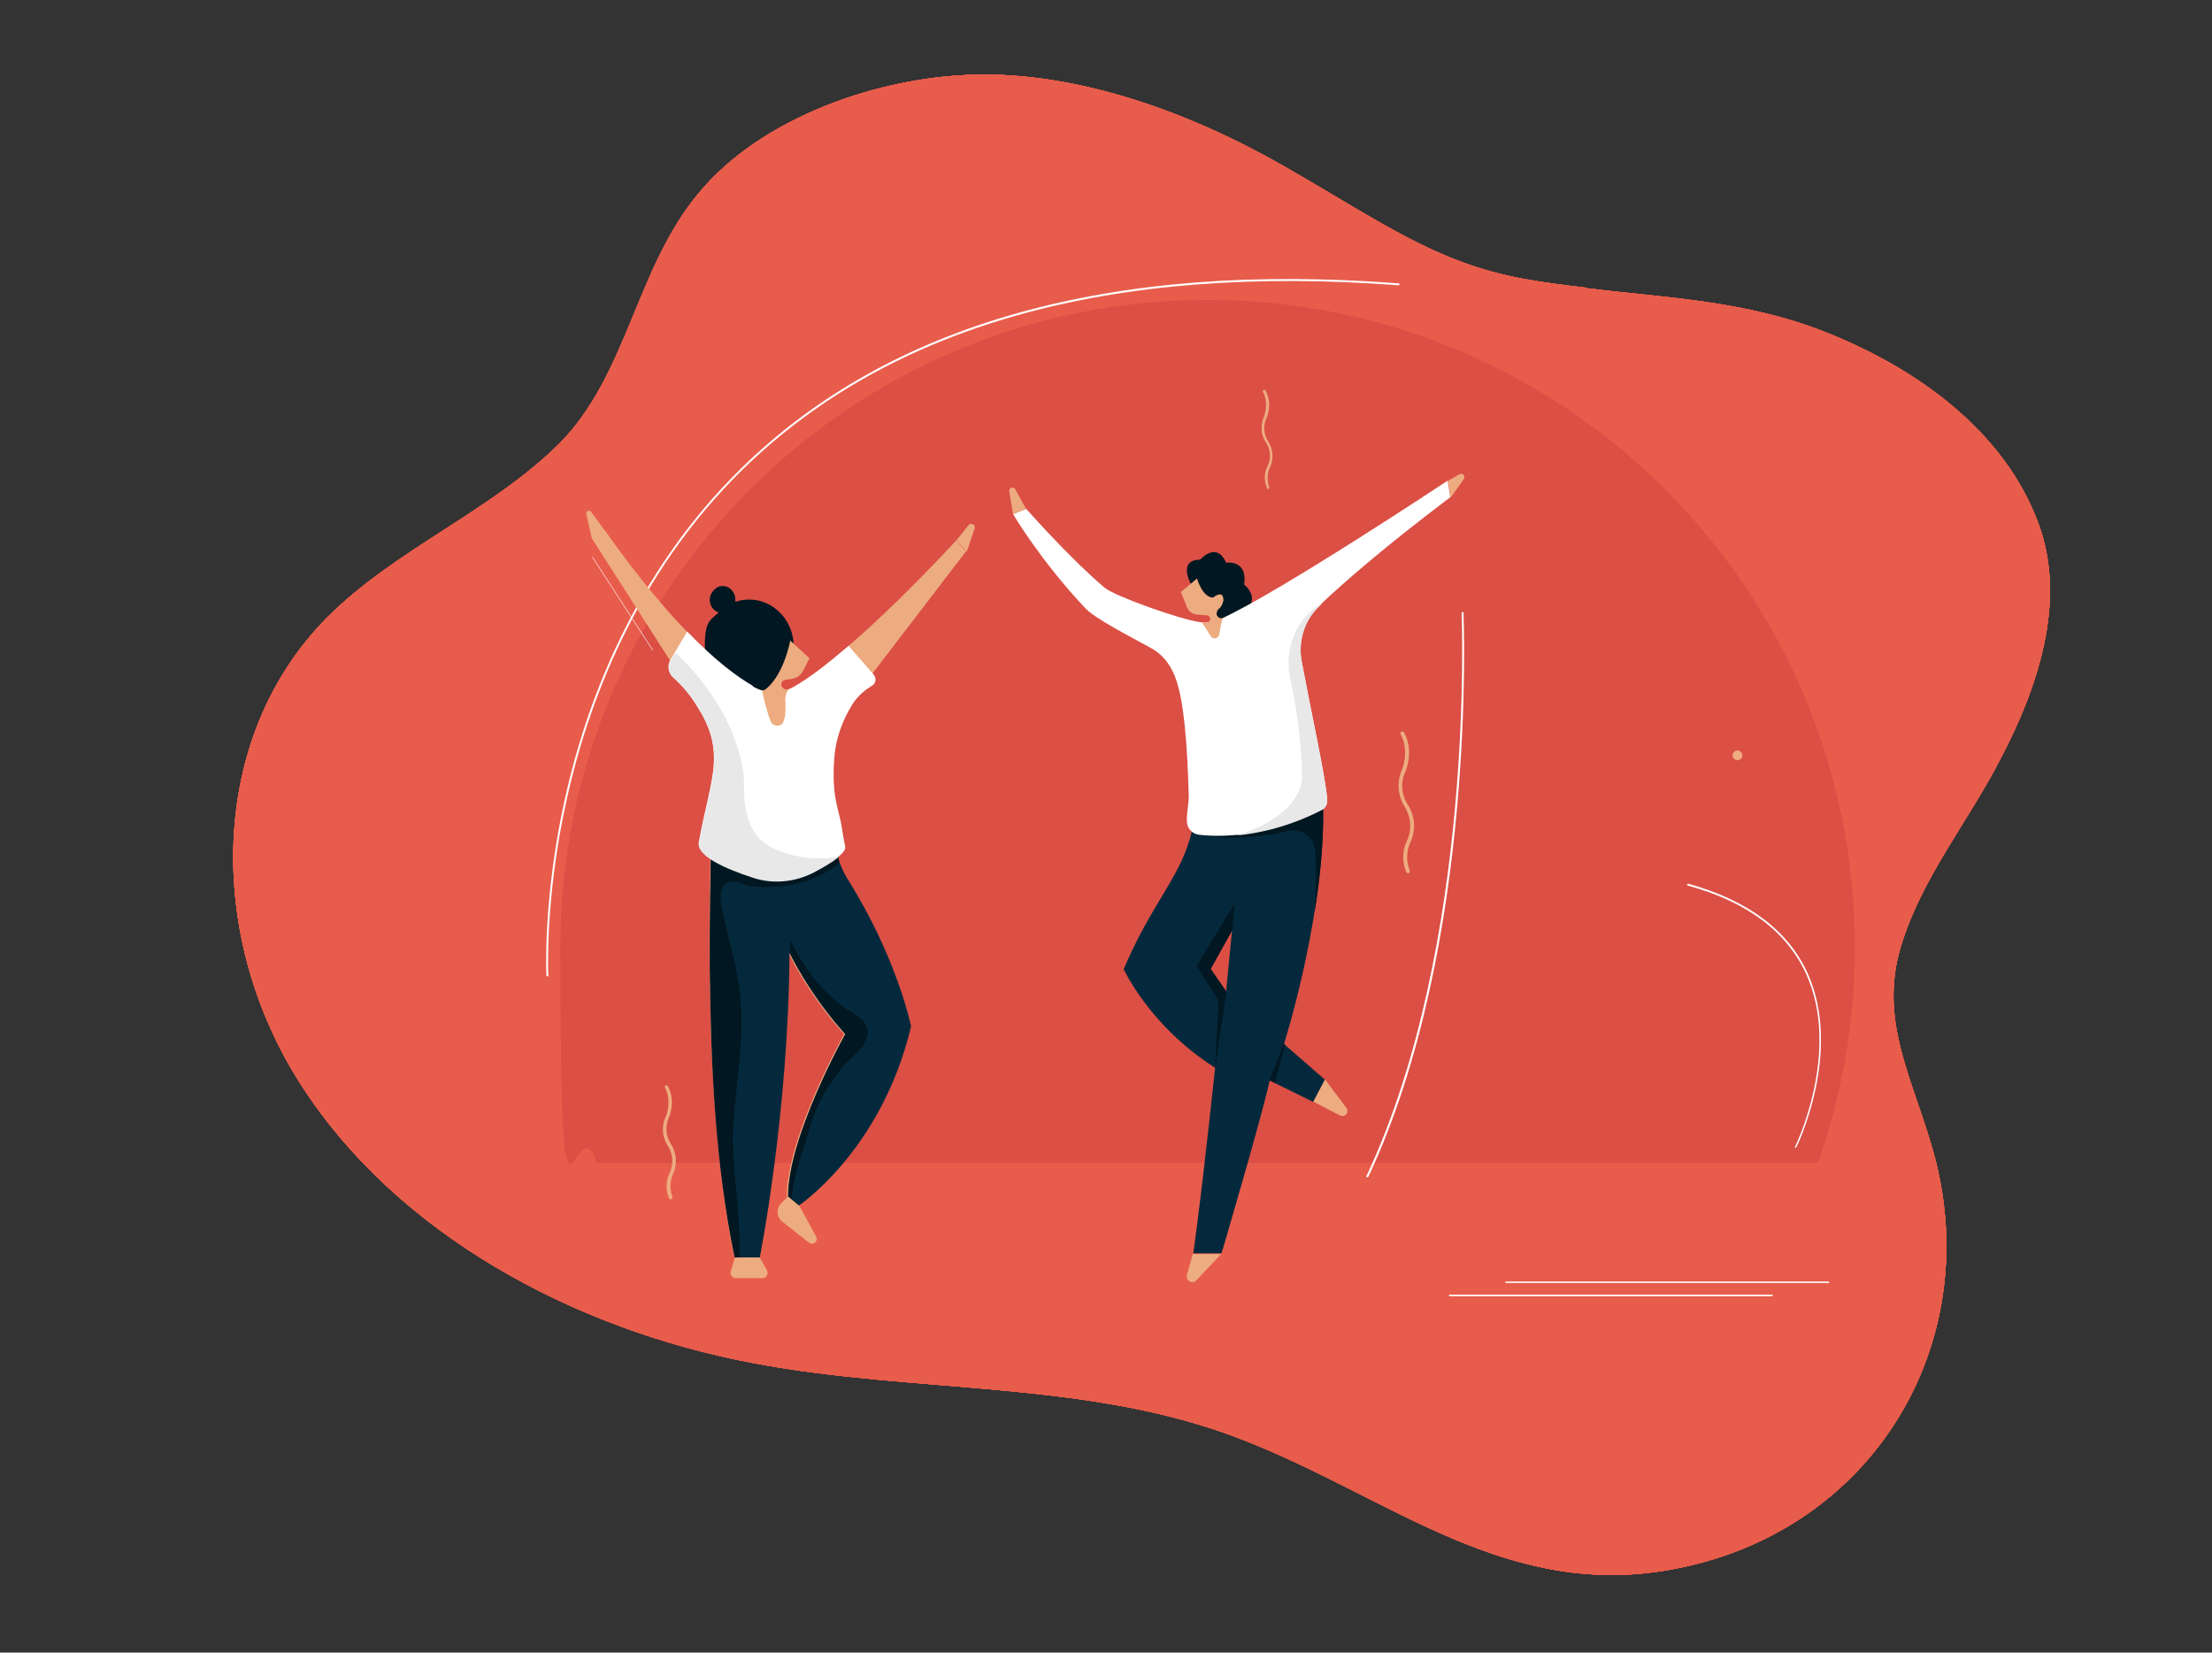 <?xml version="1.0" encoding="UTF-8"?>
<svg xmlns="http://www.w3.org/2000/svg" xmlns:xlink="http://www.w3.org/1999/xlink" version="1.1" viewBox="0 0 587.8 439.1">
  <rect x="0" y="0" width="587.8" height="439.1" fill="#333333" stroke="none"/>
  <defs>
    <style>
      .cls-1 {
        fill: none;
      }

      .cls-2 {
        isolation: isolate;
      }

      .cls-3 {
        fill: #05293c;
      }

      .cls-4 {
        fill: #fff;
      }

      .cls-5 {
        fill: #e85c4b;
      }

      .cls-6 {
        fill: #edac80;
      }

      .cls-7 {
        fill: #011721;
      }

      .cls-8 {
        fill: #db4f45;
      }

      .cls-9 {
        clip-path: url(#clippath);
      }

      .cls-10 {
        fill: #e8e8e8;
      }
    </style>
    <clipPath id="clippath">
      <path class="cls-1" d="M421.2,76.4c-5.3-.6-10.8-1.3-16.3-2.3-23.4-4.3-37.5-14.9-63.3-29.7-25.8-14.9-53.9-24.5-79.9-24.6-27.9,0-59.8,11.7-76.1,31.6-16.7,20-18.9,48.5-37.2,66.7-18.2,17.9-43.4,27.9-61.4,45.9-31.9,32.1-32.3,85.1-6.9,124.4,25.3,39.3,72.1,64.8,120.2,73.8,43.3,8.2,89,4.3,129.8,20.3,39.5,15.3,70.7,43.3,115.7,34.2,51.9-10.3,81.1-59.2,68.5-108.6-5.2-20.1-15.5-36.2-9.1-56.9,5.5-18,17.8-32.9,26.3-49.4,9.7-18.4,18-41.9,10.1-62.9-9.1-24.4-32.2-41-56.4-50.6-21.7-8.6-42.7-9.1-64.2-11.8h0Z"/>
    </clipPath>
  </defs>
  <!-- Generator: Adobe Illustrator 28.7.1, SVG Export Plug-In . SVG Version: 1.2.0 Build 142)  -->
  <g>
    <g id="Calque_1">
      <g class="cls-2">
        <g id="Calque_1-2" data-name="Calque_1">
          <g>
            <path class="cls-5" d="M421.2,76.4h0c-5.3-.6-10.8-1.3-16.3-2.3-23.4-4.3-37.5-14.9-63.3-29.7s-53.9-24.5-79.9-24.6c-27.9,0-59.8,11.7-76.1,31.6-16.7,20-18.9,48.5-37.2,66.7-18.2,17.9-43.4,27.9-61.4,45.9-31.9,32.1-32.3,85.1-6.9,124.4,25.3,39.3,72.1,64.8,120.2,73.8,43.3,8.2,89,4.3,129.8,20.3,39.5,15.3,70.7,43.3,115.7,34.2,51.9-10.3,81.1-59.2,68.5-108.6-5.2-20.1-15.5-36.2-9.1-56.9,5.5-18,17.8-32.9,26.3-49.4,9.7-18.4,18-41.9,10.1-62.9-9.1-24.4-32.2-41-56.4-50.6-21.7-8.6-42.7-9.1-64.2-11.8h0Z"/>
            <g>
              <path class="cls-5" d="M421.2,76.4h0c-5.3-.6-10.8-1.3-16.3-2.3-23.4-4.3-37.5-14.9-63.3-29.7s-53.9-24.5-79.9-24.6c-27.9,0-59.8,11.7-76.1,31.6-16.7,20-18.9,48.5-37.2,66.7-18.2,17.9-43.4,27.9-61.4,45.9-31.9,32.1-32.3,85.1-6.9,124.4,25.3,39.3,72.1,64.8,120.2,73.8,43.3,8.2,89,4.3,129.8,20.3,39.5,15.3,70.7,43.3,115.7,34.2,51.9-10.3,81.1-59.2,68.5-108.6-5.2-20.1-15.5-36.2-9.1-56.9,5.5-18,17.8-32.9,26.3-49.4,9.7-18.4,18-41.9,10.1-62.9-9.1-24.4-32.2-41-56.4-50.6-21.7-8.6-42.7-9.1-64.2-11.8h0Z"/>
              <g>
                <path class="cls-5" d="M421.2,76.4h0c-5.3-.6-10.8-1.3-16.3-2.3-23.4-4.3-37.5-14.9-63.3-29.7s-53.9-24.5-79.9-24.6c-27.9,0-59.8,11.7-76.1,31.6-16.7,20-18.9,48.5-37.2,66.7-18.2,17.9-43.4,27.9-61.4,45.9-31.9,32.1-32.3,85.1-6.9,124.4,25.3,39.3,72.1,64.8,120.2,73.8,43.3,8.2,89,4.3,129.8,20.3,39.5,15.3,70.7,43.3,115.7,34.2,51.9-10.3,81.1-59.2,68.5-108.6-5.2-20.1-15.5-36.2-9.1-56.9,5.5-18,17.8-32.9,26.3-49.4,9.7-18.4,18-41.9,10.1-62.9-9.1-24.4-32.2-41-56.4-50.6-21.7-8.6-42.7-9.1-64.2-11.8h0Z"/>
                <g>
                  <path class="cls-5" d="M421.2,76.4h0c-5.3-.6-10.8-1.3-16.3-2.3-23.4-4.3-37.5-14.9-63.3-29.7s-53.9-24.5-79.9-24.6c-27.9,0-59.8,11.7-76.1,31.6-16.7,20-18.9,48.5-37.2,66.7-18.2,17.9-43.4,27.9-61.4,45.9-31.9,32.1-32.3,85.1-6.9,124.4,25.3,39.3,72.1,64.8,120.2,73.8,43.3,8.2,89,4.3,129.8,20.3,39.5,15.3,70.7,43.3,115.7,34.2,51.9-10.3,81.1-59.2,68.5-108.6-5.2-20.1-15.5-36.2-9.1-56.9,5.5-18,17.8-32.9,26.3-49.4,9.7-18.4,18-41.9,10.1-62.9-9.1-24.4-32.2-41-56.4-50.6-21.7-8.6-42.7-9.1-64.2-11.8h0Z"/>
                  <g>
                    <path class="cls-5" d="M421.2,76.4c-5.3-.6-10.8-1.3-16.3-2.3-23.4-4.3-37.5-14.9-63.3-29.7s-53.9-24.5-79.9-24.6c-27.9,0-59.8,11.7-76.1,31.6-16.7,20-18.9,48.5-37.2,66.7-18.2,17.9-43.4,27.9-61.4,45.9-31.9,32.1-32.3,85.1-6.9,124.4,25.3,39.3,72.1,64.8,120.2,73.8,43.3,8.2,89,4.3,129.8,20.3,39.5,15.3,70.7,43.3,115.7,34.2,51.9-10.3,81.1-59.2,68.5-108.6-5.2-20.1-15.5-36.2-9.1-56.9,5.5-18,17.8-32.9,26.3-49.4,9.7-18.4,18-41.9,10.1-62.9-9.1-24.4-32.2-41-56.4-50.6-21.7-8.6-42.7-9.1-64.2-11.8h0Z"/>
                    <g class="cls-9">
                      <polygon class="cls-5" points="571.4 455.4 -14.1 347.8 49.9 -26.3 635.2 81.3 571.4 455.4"/>
                    </g>
                  </g>
                </g>
              </g>
            </g>
          </g>
        </g>
      </g>
      <g>
        <path class="cls-8" d="M483.1,309c6.3-17.9,9.8-37.2,9.8-57.3,0-95-77-172-172-172s-172,77-172,172,3.5,39.3,9.8,57.3h324.5Z"/>
        <path class="cls-4" d="M145.4,259.4c-.1,0-.2-.1-.2-.2,0-.2-1-20.3,4.9-46.9,5.4-24.5,18-59.7,47-88,39.3-38.4,98-54.9,174.6-49,.1,0,.2.1.2.3,0,.1-.1.2-.3.2-76.4-5.8-135,10.6-174.2,48.9-28.9,28.2-41.4,63.3-46.8,87.7-5.9,26.5-4.9,46.6-4.9,46.8,0,.1,0,.3-.2.3h0Z"/>
        <g>
          <path class="cls-6" d="M178.2,318.7c-.2,0-.3-.1-.4-.3-.9-2-.9-4.3,0-6.4l.3-.7c.9-2.2.7-4.8-.6-6.8-1.6-2.4-1.8-5.4-.5-8,0,0,1.6-3.9-.3-7.5-.1-.2,0-.5.2-.6.2-.1.5,0,.6.2,2.1,3.9.4,8.1.3,8.2-1.1,2.3-.9,5,.5,7.2,1.5,2.3,1.7,5.1.7,7.6l-.3.7c-.7,1.8-.7,3.9,0,5.7,0,.2,0,.5-.2.6,0,0-.1,0-.2,0"/>
          <path class="cls-6" d="M374.2,232c-.2,0-.4-.1-.5-.3-1.1-2.5-1.1-5.4,0-7.9l.4-.9c1.1-2.8.8-5.9-.8-8.5-1.9-3-2.2-6.7-.7-10,0,0,2-4.9-.4-9.3-.1-.3,0-.6.2-.7s.6,0,.7.2c2.7,4.9.5,10.1.4,10.3-1.4,2.9-1.1,6.3.6,8.9,1.8,2.8,2.2,6.4.9,9.5l-.4.9c-.9,2.3-.9,4.8,0,7.1.1.3,0,.6-.3.7,0,0-.1,0-.2,0"/>
          <path class="cls-6" d="M337.1,129.9c-.1,0-.3,0-.4-.2-.8-1.8-.8-3.8,0-5.6l.3-.6c.8-1.9.6-4.2-.6-5.9-1.4-2.1-1.5-4.7-.5-7,0,0,1.4-3.4-.3-6.5-.1-.2,0-.4.2-.5.2-.1.4,0,.5.2,1.9,3.4.4,7,.3,7.2-1,2-.8,4.4.4,6.3,1.3,2,1.5,4.5.6,6.6l-.3.6c-.6,1.6-.6,3.4,0,5,0,.2,0,.4-.2.5,0,0,0,0-.2,0"/>
          <path class="cls-3" d="M351.5,215c-16.6,8.7-30.8,6.3-34.7,5.4-.6,2.9-1.6,5.6-2.8,8.3-4.3,9-9.3,14.6-15.4,28.8,0,0,7,15.3,24.3,26.2,0,0-3.3,31.4-5.8,49.3h7.5c0,.1,10.6-35.9,12.8-45.9l11.6,5.7,3.1-5.9-10.9-9.5s9.9-31.1,10.4-59.1c0-1.1,0-2.2,0-3.3M325.9,263.5l-4.2-6,5.7-10.3-1.6,16.3Z"/>
          <path class="cls-7" d="M351.6,218.3c0-1.1,0-2.2,0-3.3-13.7,7.2-25.8,6.8-31.8,5.9l-.8,1s9.2,2.1,23.4-1.1c3.5-.8,6.9,1.7,7.1,5.3.2,3.5.3,8.7-.2,16.4,1.3-7.8,2.2-16.2,2.3-24.3"/>
          <path class="cls-7" d="M316.4,155s-3.5-6.2,2.5-6.3c0,0,4.4-5,6.9.8,0,0,5.8-.9,4.8,5.8,0,0,4.7,3.7,0,7.2l-6.6,3.2-1.1-2.4-6.5-8.3Z"/>
          <path class="cls-4" d="M350.6,160.9c6.2-5.9,17.2-15.5,34.8-28.8l-.7-4.4s-44.9,29.8-60.4,36.8c-1.7.8-3.6,1.1-5.4.8-4.9-.6-22.5-6.8-25.3-9.1-4.4-3.6-12.9-12-20.9-21l-3.5,1.4s7.3,12.4,19.2,25c2.5,2.7,12,7.6,17.3,10.5,3.7,2,5.7,5.1,6.9,8.7,2,5.9,2.9,16.7,3.3,30.8,0,2-.6,4.4-.5,6.6,0,1.9,1.4,3.4,3.3,3.6,5.7.7,18.5.6,32.8-6.9,1.5-1,1.2-2.6,1.1-3.6-.8-6.8-4.4-23.3-6.7-35.6-1-5.5.7-11.1,4.8-14.9"/>
          <path class="cls-6" d="M324,161.7c.8-.7,1.1-2.1,1.1-2.1.1-3.2-2.8-.8-2.8-.8-2.9-.2-4.2-5.1-4.2-5.1l-4.3,3.6,1.6,4c.4,1.1,1.5,1.9,2.7,2l2.6.2c.5,0,.8.4.9.9,0,.5-.4,1-.9,1h-1.3c0,0,1.2,1.8,2.3,3.6.6,1,2.2.7,2.3-.5.3-1.8.7-3.7.9-4.2,0,0,0,0-.2,0h0c-.7,0-1.4-.5-1.4-1.2,0-.5.2-1,.6-1.4"/>
          <polygon class="cls-7" points="328 240.1 327.5 247.1 321.7 257.4 325.9 263.5 322.9 283.7 323.8 265.8 318 256.7 328 240.1"/>
          <polygon class="cls-7" points="341.2 277.3 337.3 287 338.8 287.7 341.5 277.6 341.2 277.3"/>
          <path class="cls-10" d="M342.9,180.6c3.1,13.8,3.1,25.9,3.1,25.9-.5,10.7-16.7,15.3-17.5,15.5,6.3-.6,14.3-2.4,23-6.9,1.5-1,1.2-2.6,1.1-3.6-.8-6.8-4.4-23.3-6.7-35.6-1-5.5.7-11.1,4.8-14.9.2-.2.5-.5.7-.7h0c-1.9.9-3.4,2.3-4.7,3.8-3.8,4.6-5.1,10.7-3.8,16.5"/>
          <path class="cls-6" d="M349,292.7l7.1,3.7c1.3.6,2.5-.8,1.7-2l-5.7-7.6-3.1,5.9Z"/>
          <path class="cls-6" d="M317,333l-1.6,5.8c-.4,1.5,1.5,2.5,2.5,1.4l6.6-7h-7.5Z"/>
          <path class="cls-6" d="M272.7,135.3l-2.9-5.3c-.5-.8-1.7-.4-1.6.5l1,6.1,3.5-1.4Z"/>
          <path class="cls-6" d="M384.7,127.8l3.1-1.8c.8-.5,1.7.5,1.2,1.3l-3.5,4.9-.7-4.4Z"/>
          <path class="cls-6" d="M463,200.7c0,.7-.6,1.3-1.3,1.3s-1.3-.6-1.3-1.3.6-1.3,1.3-1.3,1.3.6,1.3,1.3"/>
          <path class="cls-6" d="M254.2,143.5s-27.4,29.9-43.1,38.9c-3.4,2-7.6,1.9-11,0-6.9-4-20.3-14.4-39.6-41.8l-3.2,2.5,25.5,39.8c4.4,6.1,7.3,12.3,6.9,19.9-1.3,25.7-3.4,88.7,5.4,131.2h6.5s7.7-38,7.9-80.9c0,0,5,10.8,14.8,21.7,0,0-15.2,27.1-15.2,43.1l2.9,2.4s22-14.7,29.8-47.6c0,0-3.6-17.9-16.6-38.7-1.7-2.8-2.9-5.9-3.4-9.2-.7-4.8-1.2-12.6-.4-23.3.5-6.4,2.9-12.6,6.8-17.8l28.5-37.2-2.7-3Z"/>
          <path class="cls-6" d="M212.3,320.2l4.6,8.4c.6,1.2-.8,2.4-1.9,1.6l-7.1-5.6c-1.6-1.3-1.7-3.6-.2-5l1.7-1.7,2.9,2.4Z"/>
          <path class="cls-6" d="M201.8,334l2,3.5c.5.9-.1,2.1-1.2,2.1h-7.1c-.9,0-1.6-.9-1.3-1.8l1.1-3.8h6.5Z"/>
          <path class="cls-3" d="M222.1,224.8c.4,3.3,1.6,6.4,3.4,9.2,13,20.8,16.6,38.7,16.6,38.7-7.8,32.9-29.8,47.6-29.8,47.6l-2.9-2.4c0-16,15.2-43.1,15.2-43.1-9.8-10.9-14.8-21.6-14.8-21.6-.3,42.9-7.9,80.9-7.9,80.9h-6.5c-7.8-37.5-7.1-91-5.9-120.7l32-1.2c0,5.4.4,9.6.8,12.6"/>
          <path class="cls-7" d="M189.1,220.3c10.8,0,21.6,0,32.4,0,.5,2.7.9,5.5,1.4,8.2,0,.3.1.7,0,.9-.1.3-.4.4-.6.6-4.3,3.1-9.5,5-14.8,5.5-2.6.3-5.3.2-7.9,0-1.8-.2-3.8-1.7-5.7-1.2-2.4.7-2.6,3.6-2.3,5.7,1.1,6.4,3.1,12.6,4.3,19,2.6,13.2,0,26.2-1,39.4-.6,9.3,1.1,18.5,1.5,27.8.1,2.6.4,5.4,0,7.9h-1.2c-5.2-25.1-6.3-51.1-6.6-76.7-.1-12.3.2-24.7.4-37h0Z"/>
          <path class="cls-7" d="M190.9,162.7c-1.4-.5-2.3-1.8-2.3-3.4s1.5-3.6,3.4-3.6,3.4,1.6,3.4,3.6,0,.4,0,.6c1.2-.4,2.4-.6,3.7-.6,6.5,0,11.8,5.6,11.8,12.4s-5.3,12.4-11.8,12.4-11.8-5.6-11.8-12.4,1.4-6.8,3.8-9.1"/>
          <path class="cls-6" d="M160.5,140.7l-3.4-4.7c-.5-.6-1.5-.2-1.3.6l1.5,6.6,3.2-2.5Z"/>
          <path class="cls-6" d="M254.2,143.5l3.2-4c.6-.8,1.9,0,1.6.9l-2.1,6.2-2.7-3Z"/>
          <path class="cls-4" d="M200.1,182.4c3.4,2,7.6,2,11,0,4.2-2.4,9.3-6.4,14.4-10.8l6.7,7.7c.8,1,.5,2.5-.7,3l-.4.3c-1.9,1.2-3.5,2.8-4.7,4.7-2.6,4.3-4.3,8.9-4.7,14-.8,10.7,1.3,13.8,2,18.6.1.9.5,3,.9,5.1.3,1.7-4,4.4-8.3,6.6-5,2.6-10.9,3.2-16.3,1.4-6.7-2.2-14.9-5.6-14.3-9.3,1.5-8.3,3.8-16,4-21.1.3-6.5-2-11.4-5.5-16.6-1.1-1.6-2.3-3.1-3.6-4.4l-1.4-1.4c-1.6-1.1-2-3.2-1.1-4.8l4.5-7.6c7.7,8,13.6,12.2,17.4,14.4"/>
          <path class="cls-7" d="M229.6,271.6c2.9,3.2-1,7.5-3.5,9.7-1.8,1.6-3.3,3.5-4.7,5.5-2.8,3.9-4.8,8.3-6.2,12.9-1.5,5-3.3,9.8-4.3,15-.1.7-.2,1.3-.3,2,0,.2-.4,1.8-.2,1.9l-.9-.8c0-16,15.2-43.1,15.2-43.1-9.8-10.9-14.8-21.6-14.8-21.6v-3.6c0,.4.5,1.1.7,1.5,2.1,4.1,4.6,7.9,7.7,11.3,1.6,1.7,3.3,3.3,5.1,4.7,1.9,1.5,4,2.5,5.8,4,.2.2.4.3.5.5"/>
          <path class="cls-10" d="M185.8,223.9c1.5-8.3,3.8-16,4-21.1.3-6.5-2-11.4-5.5-16.6-1.1-1.6-2.3-3.1-3.6-4.4l-1.4-1.4c-1.6-1.1-2-3.2-1.1-4.8l1.2-2.1c.5,0,1.7,1.6,2.1,1.9,1.8,1.7,3.4,3.6,4.9,5.5,4.7,5.9,8.4,12.8,10.3,20.2.6,2.1,1,4.5,1,6.7,0,2.4,0,4.9.5,7.3.5,2.6,1.4,5.2,3.2,7.3,2,2.3,5.1,3.6,8,4.5,4.4,1.3,9,1.4,13.5.8-1.6,1.3-4.1,2.8-6.6,4.1-5,2.6-10.9,3.2-16.3,1.4-6.7-2.2-14.9-5.6-14.3-9.3"/>
          <path class="cls-6" d="M202.8,183.6s0,0,0,0h0s0,0,0,0c5.4-3.5,7.2-13.4,7.2-13.4l5.1,4.7-1.6,3.2c-.6,1.3-1.8,2.1-3.2,2.3l-1.5.2c-.7,0-1.2.7-1.2,1.3s.9,1.6,1.8,1.3c0,0,.1,0,.2,0h0s-1.1,1.1-.9,3.3c0,.6.1,1.6,0,2.2,0,.8,0,1.7-.5,3-.4,1.4-2.5,1.5-3.3.2-.6-1-2.5-8.1-2.3-8.2"/>
          <path class="cls-4" d="M173.4,172.8s0,0,0,0l-16-24.7s0,0,0-.1c0,0,0,0,.1,0l16,24.7s0,0,0,.1c0,0,0,0,0,0"/>
        </g>
        <path class="cls-4" d="M363.3,312.8s0,0-.1,0c-.1,0-.2-.2-.1-.3,29-61.7,25.3-148.8,25.3-149.6,0-.1.1-.3.2-.3.1,0,.3.1.3.2,0,.9,3.8,88.1-25.3,149.9,0,0-.1.1-.2.1Z"/>
        <path class="cls-4" d="M477.2,305s0,0-.1,0c-.1,0-.2-.2-.1-.3.1-.2,12.3-25.2,3-45.8-5.1-11.3-15.7-19.3-31.5-23.6-.1,0-.2-.2-.2-.3,0-.1.2-.2.3-.2,15.9,4.4,26.6,12.4,31.8,23.9,9.3,20.8-2.9,46-3.1,46.2,0,0-.1.1-.2.1Z"/>
        <path class="cls-4" d="M485.9,340.9h-85.7c-.1,0-.2-.1-.2-.2s.1-.2.2-.2h85.7c.1,0,.2.1.2.2s-.1.2-.2.2Z"/>
        <path class="cls-4" d="M470.9,344.4h-85.7c-.1,0-.2-.1-.2-.2s.1-.2.2-.2h85.7c.1,0,.2.1.2.2s-.1.2-.2.2Z"/>
      </g>
    </g>
  </g>
</svg>